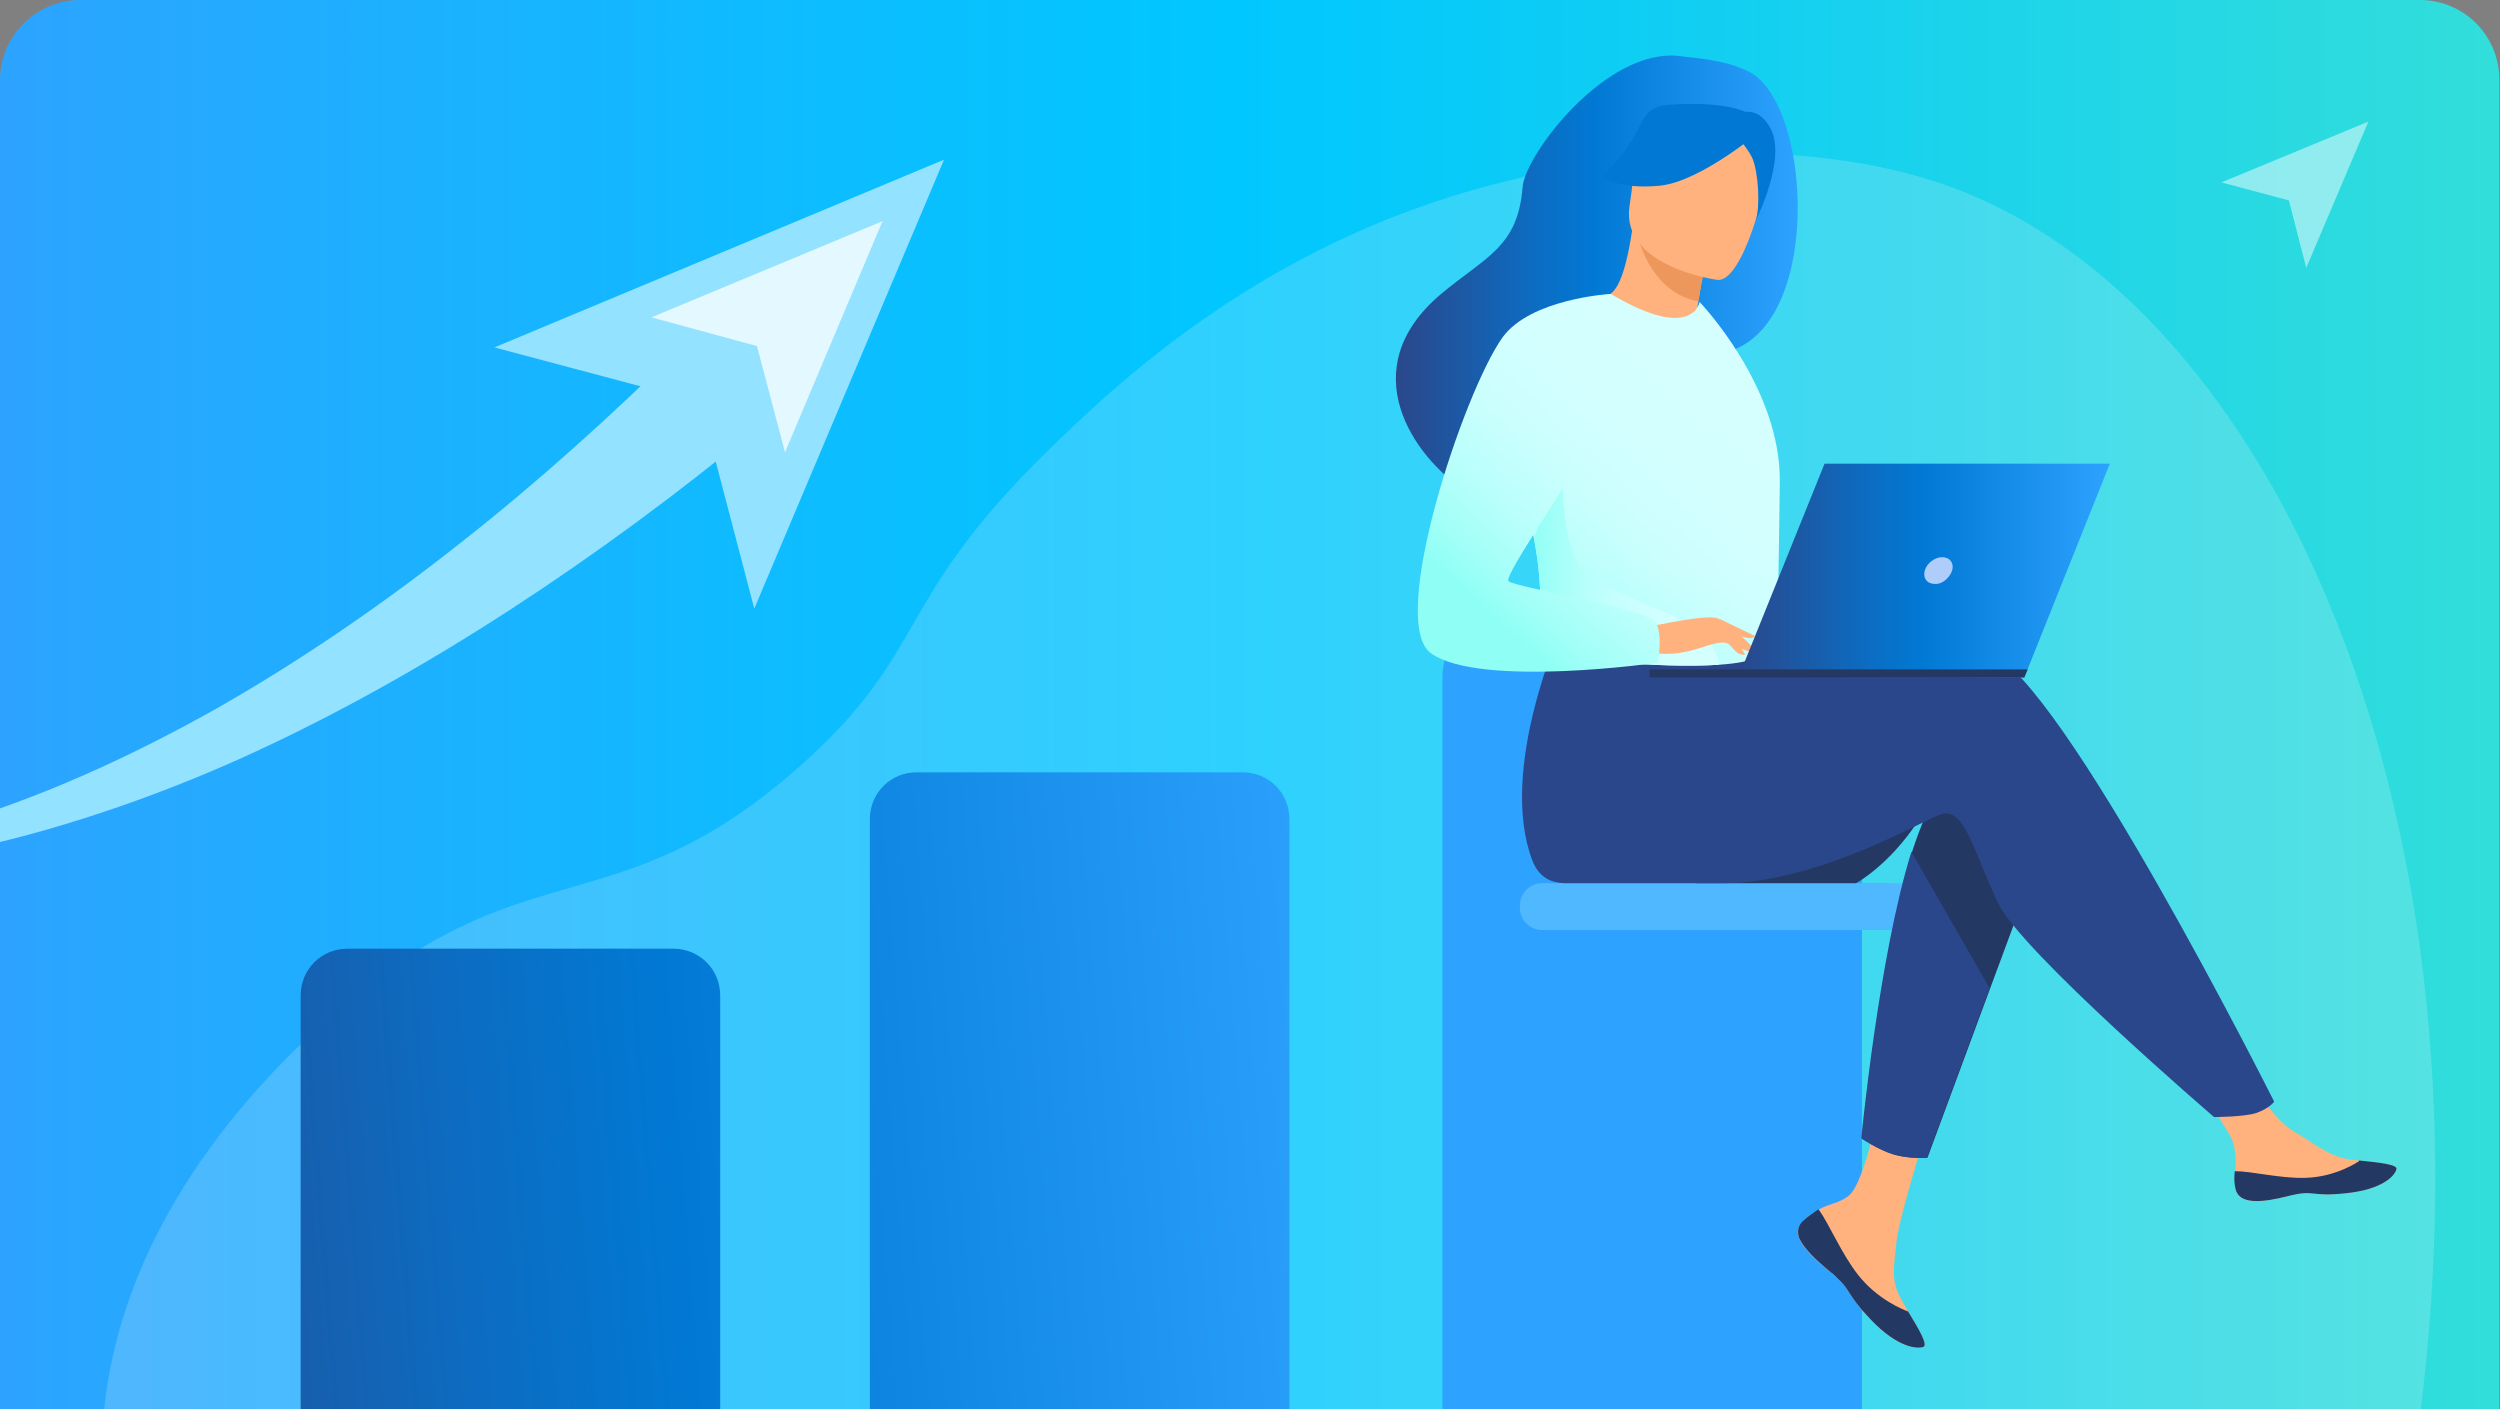 <?xml version="1.0" encoding="utf-8"?>
<!-- Generator: Adobe Illustrator 24.0.1, SVG Export Plug-In . SVG Version: 6.00 Build 0)  -->
<svg xmlns:xlink="http://www.w3.org/1999/xlink" version="1.1" id="Layer_1" xmlns="http://www.w3.org/2000/svg" x="0px"
     y="0px"
     viewBox="0 0 374.2 210.9" style="enable-background:new 0 0 374.2 210.9;" xml:space="preserve">
<rect x="0" y="0" width="374.2" height="210.9" fill="#808080" stroke="none"/>
<style type="text/css">
	.st0{clip-path:url(#SVGID_2_);}
	.st1{fill:url(#SVGID_3_);}
	.st2{opacity:0.19;fill:#F4F7FA;}
	.st3{fill:#2DA3FF;}
	.st4{fill:url(#SVGID_4_);}
	.st5{fill:url(#SVGID_5_);}
	.st6{fill:#50B8FF;}
	.st7{fill:#233862;}
	.st8{fill:url(#SVGID_6_);}
	.st9{fill:#FFB27D;}
	.st10{fill:#2B478B;}
	.st11{fill:#ED975D;}
	.st12{fill:#0179D4;}
	.st13{fill:url(#SVGID_7_);}
	.st14{fill:url(#SVGID_8_);}
	.st15{fill:url(#SVGID_9_);}
	.st16{fill:url(#SVGID_10_);}
	.st17{fill:#AFCDFB;}
	.st18{fill:#93E2FF;}
	.st19{opacity:0.75;}
	.st20{fill:#FFFFFF;}
	.st21{opacity:0.48;}
</style>
    <g>
	<defs>
		<path id="SVGID_1_" d="M374.2,210.9H0V12C0,5.4,5.4,0,12,0h350.2c6.6,0,12,5.4,12,12V210.9z"/>
	</defs>
        <clipPath id="SVGID_2_">
		<use xlink:href="#SVGID_1_" style="overflow:visible;"/>
	</clipPath>
        <g class="st0">
		<linearGradient id="SVGID_3_" gradientUnits="userSpaceOnUse" x1="-1.761" y1="105.836" x2="374.182"
                        y2="105.836">
			<stop offset="0" style="stop-color:#2DA3FF"/>
            <stop offset="0.301" style="stop-color:#0FBBFF"/>
            <stop offset="0.495" style="stop-color:#00C7FF"/>
            <stop offset="0.782" style="stop-color:#1BD3EB"/>
            <stop offset="1" style="stop-color:#32DEDA"/>
		</linearGradient>
            <path class="st1" d="M374.2,211.8H-1.8V11.9c0-6.6,5.4-12,12-12h351.9c6.6,0,12,5.4,12,12V211.8z"/>
            <path class="st2" d="M361.6,216.6C375,122.9,340.5,45,291.2,27.7c-21-7.4-50.9-5.9-75.8,2.3c-30.1,9.9-49.5,28.6-58.9,37.8
			c-23,22.6-17.3,29.6-36.8,46.9c-28.1,24.9-41.2,11.3-70.6,37.8c-7.5,6.8-31.4,28.8-33.7,60.6c-0.1,1.5-0.2,2.8-0.2,3.7H361.6z"/>
            <path class="st3" d="M278.7,216.6h-62.8V101.5c0-6.3,5.1-11.4,11.4-11.4h40c6.3,0,11.4,5.1,11.4,11.4V216.6z"/>
            <linearGradient id="SVGID_4_" gradientUnits="userSpaceOnUse" x1="-5.402" y1="179.545" x2="204.471"
                            y2="162.957">
			<stop offset="0" style="stop-color:#2B478B"/>
                <stop offset="6.794669e-03" style="stop-color:#2A488C"/>
                <stop offset="0.335" style="stop-color:#0D6BC0"/>
                <stop offset="0.495" style="stop-color:#0179D4"/>
                <stop offset="1" style="stop-color:#2DA3FF"/>
		</linearGradient>
            <path class="st4" d="M193,216.6h-62.8v-94c0-3.9,3.1-7,7-7H186c3.9,0,7,3.1,7,7V216.6z"/>
            <linearGradient id="SVGID_5_" gradientUnits="userSpaceOnUse" x1="-2.434" y1="185.781" x2="206.879"
                            y2="169.238">
			<stop offset="0" style="stop-color:#2B478B"/>
                <stop offset="6.794669e-03" style="stop-color:#2A488C"/>
                <stop offset="0.335" style="stop-color:#0D6BC0"/>
                <stop offset="0.495" style="stop-color:#0179D4"/>
                <stop offset="1" style="stop-color:#2DA3FF"/>
		</linearGradient>
            <path class="st5" d="M107.8,216.6H45V149c0-3.9,3.1-7,7-7h48.8c3.9,0,7,3.1,7,7V216.6z"/>
            <g>
			<g>
				<path class="st3" d="M282.6,139.2H223c-3.6,0-6.6-2.9-6.6-6.6v-0.4h66.1V139.2z"/>
                <path class="st6" d="M289.9,139.2h-59.1c-1.8,0-3.3-1.5-3.3-3.3v-0.4c0-1.8,1.5-3.3,3.3-3.3h59.1c1.8,0,3.3,1.5,3.3,3.3v0.4
					C293.2,137.7,291.7,139.2,289.9,139.2z"/>
			</g>
                <g>
				<path class="st7" d="M288.2,121.1c-4.6,8-10.4,11.1-10.4,11.1h-24C253.8,132.2,291.7,115,288.2,121.1z"/>
                    <g>
					<linearGradient id="SVGID_6_" gradientUnits="userSpaceOnUse" x1="208.913" y1="41.495"
                                    x2="269.089" y2="41.495">
						<stop offset="0" style="stop-color:#2B478B"/>
                        <stop offset="6.794669e-03" style="stop-color:#2A488C"/>
                        <stop offset="0.335" style="stop-color:#0D6BC0"/>
                        <stop offset="0.495" style="stop-color:#0179D4"/>
                        <stop offset="1" style="stop-color:#2DA3FF"/>
					</linearGradient>
                        <path class="st8" d="M261.9,10.8c-3.7-2-9.5-2.2-10.4-2.4C240.5,7,228.3,23.1,227.9,28c-0.7,9-5.5,10.4-12.2,16
						c-13.4,11.3-4,24.4,3.4,29.3c4.4,2.9,12.2,0,12.2,0c0.1,0.1,15.6-14.6,26-20.4C272.9,50.7,271.5,15.9,261.9,10.8z"/>
                        <path class="st9" d="M269.7,182.9c-0.6,0.7-0.7,1.5-0.4,2.4c0,0,0,0,0,0c0.6,1.6,2.5,3.4,4.7,5.1c0.3,0.2,0.5,0.4,0.7,0.6
						c0.1,0.1,0.1,0.1,0.2,0.2c0,0,0.1,0.1,0.1,0.1c2.1,1.9,1.3,2.3,5,6.2c4.2,4.4,7.1,4.4,7.9,4.1c0.7-0.3-0.7-2.7-2.3-5.3
						c-0.1-0.1-0.2-0.3-0.2-0.4c-0.2-0.3-0.4-0.7-0.6-1c-1.8-3.1-1.4-4.6-0.9-9.3c0.4-3.8,5.9-21.2,5.9-21.2l-8-1.4
						c0,0-2.4,13.8-5.1,16c-1.4,1.1-3,1.2-4.4,2c-0.1,0.1-0.2,0.1-0.3,0.2C271.2,181.7,270.4,182.2,269.7,182.9z"/>
                        <path class="st7" d="M269.7,182.9c-0.6,0.7-0.7,1.5-0.4,2.4c0,0,0,0,0,0c0.7,1.6,2.5,3.3,4.7,5.1c0.3,0.2,0.5,0.4,0.7,0.6
						c0.1,0.1,0.1,0.1,0.2,0.2c0,0,0.1,0.1,0.1,0.1c2.1,1.9,1.3,2.3,5,6.2c4.2,4.4,7.1,4.4,7.9,4.1c0.7-0.3-0.7-2.7-2.3-5.3
						c-0.8-0.3-4.6-1.8-7.5-5.5c-2.5-3.2-4.2-7.4-5.9-9.8c-0.1,0.1-0.2,0.1-0.3,0.2C271.2,181.7,270.4,182.2,269.7,182.9z"/>
                        <path class="st9" d="M334.6,177.9c0.5,2.5,4,2.1,8,1.1c4-1,3,0.2,8.6-0.4c5.6-0.6,7.3-2.7,7.5-3.6c0.2-0.7-2.6-1-5.6-1.3
						c-0.4,0-0.8-0.1-1.1-0.1c-3.4-0.4-5.8-2.6-8.9-4.4c-2.9-1.7-7.2-8.6-7.2-8.6l-7.7,0.6c0,0,4.1,6.2,5.6,8.8
						c0.9,1.6,0.9,3.7,0.8,5.3C334.5,176.1,334.5,177,334.6,177.9z"/>
                        <path class="st7" d="M342.6,179c4-1,3,0.2,8.6-0.4c5.6-0.6,7.3-2.7,7.5-3.6c0.2-0.7-2.6-1-5.6-1.3l0,0.1c0,0-3.4,2.4-8.1,2.5
						c-3.8,0.1-7.9-1-10.5-1c-0.1,0.9-0.1,1.8,0.1,2.6C335.1,180.4,338.7,180,342.6,179z"/>
                        <path class="st7" d="M305.1,128.5l-7.2,19.4l-9.4,25.4c0,0-2.6,0.2-5-0.5c-2.3-0.7-4.8-2.4-4.8-2.4s2.6-27.2,7.5-42.9
						c1.3-4,2.7-7.3,4.2-9.1C297.8,109.6,305.1,128.5,305.1,128.5z"/>
                        <path class="st10" d="M297.7,97.7c-4.7-1.5-18.2,0.4-31.8,3.1l-2.8-4.7l-29.3-2.3c0,0-9.7,21.4-4.4,35.1c0.8,2,2.3,3.3,5,3.3
						c0,0,0.4,0,0.4,0c0,0,17.4,0,23.1,0c14.6,0,30.8-10,32.9-10.4c3.4-0.7,4.8,6.2,8.3,13.4c3.4,7.2,32.3,32,32.3,32s4.4,0,6.3-0.6
						c2-0.7,2.7-1.7,2.7-1.7S308.4,101.1,297.7,97.7z"/>
                        <path class="st9" d="M254.2,50.9c0,0-5.1,1.8-8.6,0.3c-3.3-1.4-5.7-6.8-5.7-6.8c1.5-0.1,3.1-1.4,4.4-9.9l0.6,0.2l10.6,3.8
						c0,0-0.8,3.4-1.3,6.6C253.8,47.9,253.6,50.5,254.2,50.9z"/>
                        <path class="st11" d="M255.5,38.5c0,0-0.8,3.4-1.3,6.6c-6.1-1.1-8.5-7.2-9.3-10.5L255.5,38.5z"/>
                        <path class="st9" d="M257.1,41.9c0,0-14.5-1.9-13.2-11c1.4-9,0.4-15.3,9.7-14.5c9.3,0.9,10.6,4.6,10.9,7.7
						C264.8,27.3,260.9,42.2,257.1,41.9z"/>
                        <path class="st12" d="M264,19.2c0,0-9.3,8-15.6,8.6c-6.3,0.6-8.7-1.4-8.7-1.4s3.7-3.1,6-8.1c0.7-1.5,2.1-2.5,3.7-2.6
						C253.8,15.4,262.4,15.2,264,19.2z"/>
                        <path class="st12" d="M258.2,18.5c0,0,3.1,3,4.1,5.2c0.9,2.1,1.2,7.3,0.5,9.3c0,0,4.8-9.4,2.1-14
						C262,14.2,258.2,18.5,258.2,18.5z"/>
                        <linearGradient id="SVGID_7_" gradientUnits="userSpaceOnUse" x1="228.936" y1="97.074"
                                        x2="258.685" y2="64.182">
						<stop offset="0" style="stop-color:#8FFFF5"/>
                            <stop offset="0.11" style="stop-color:#A1FFF8"/>
                            <stop offset="0.295" style="stop-color:#B8FFFB"/>
                            <stop offset="0.494" style="stop-color:#C8FFFD"/>
                            <stop offset="0.715" style="stop-color:#D2FFFF"/>
                            <stop offset="1" style="stop-color:#D5FFFF"/>
					</linearGradient>
                        <path class="st13" d="M266.4,72.2c-0.4,29.4-0.1,23.2-3.3,26c-0.8,0.7-2.9,1.1-5.8,1.3c-9,0.6-24.8-0.9-25.4-2.5
						c-2.1-5.8-0.6-7.5-2.3-16.4c-0.2-0.9-0.4-2-0.7-3.1c-1.4-6.1-2.9-8.1,2.3-17.8c4.6-8.8,9.5-16,9.9-15.7
						c12.3,7.3,13.3,1.2,13.3,1.2S266.6,57.9,266.4,72.2z"/>
                        <path class="st10"
                              d="M297.8,147.9l-9.4,25.4c0,0-2.6,0.2-5-0.5c-2.3-0.7-4.8-2.4-4.8-2.4s2.6-27.2,7.5-42.9L297.8,147.9z"/>
                        <linearGradient id="SVGID_8_" gradientUnits="userSpaceOnUse" x1="229.489" y1="84.004"
                                        x2="257.262" y2="84.004">
						<stop offset="0" style="stop-color:#8FFFF5"/>
                            <stop offset="0.11" style="stop-color:#A1FFF8"/>
                            <stop offset="0.295" style="stop-color:#B8FFFB"/>
                            <stop offset="0.494" style="stop-color:#C8FFFD"/>
                            <stop offset="0.715" style="stop-color:#D2FFFF"/>
                            <stop offset="1" style="stop-color:#D5FFFF"/>
					</linearGradient>
                        <path class="st14" d="M257.3,99.5c-9,0.6-24.8-0.9-25.4-2.5c-2.1-5.8-0.6-7.5-2.3-16.4l4.3-12.2c0,0-0.7,13.6,3.3,17.2
						c4,3.6,16.4,6.9,18.4,9.9C256.5,96.9,257.1,98.3,257.3,99.5z"/>
                        <path class="st9" d="M246.9,93.8c0,0,8.9-2,10.3-1.2c1.4,0.8,4.9,3.7,5.4,4.7c0.4,1-3.2-0.8-4.4-1.1c-0.8-0.2-2.8,0.5-3.8,0.8
						c-4.2,1.4-6.8,0.7-6.8,0.7L246.9,93.8z"/>
                        <linearGradient id="SVGID_9_" gradientUnits="userSpaceOnUse" x1="221.998" y1="90.799"
                                        x2="251.747" y2="57.907">
						<stop offset="0" style="stop-color:#8FFFF5"/>
                            <stop offset="0.11" style="stop-color:#A1FFF8"/>
                            <stop offset="0.295" style="stop-color:#B8FFFB"/>
                            <stop offset="0.494" style="stop-color:#C8FFFD"/>
                            <stop offset="0.715" style="stop-color:#D2FFFF"/>
                            <stop offset="1" style="stop-color:#D5FFFF"/>
					</linearGradient>
                        <path class="st15" d="M241,44c0,0-11.9,0.7-16.1,6.5c-5.8,8.1-17.3,42.6-10.7,47.3c7.4,5.2,33.9,1.4,33.9,1.4s0.9-4.1-0.3-6.1
						c-1.2-2-21.1-5.2-22-6.1c-0.9-0.9,11.5-17.9,11.5-20.6C237.2,63.5,241,44,241,44z"/>
                        <path class="st9" d="M257.7,95.1c0,0,1.9,2.4,2.5,2.7c0.6,0.3,1,0.2,1,0.2l-1.3-2.3L257.7,95.1z"/>
                        <path class="st9"
                              d="M257.3,92.6l5.4,2.6c0,0-0.2,0.4-0.9,0.3c-0.7,0-2.3-0.6-2.3-0.6L257.3,92.6z"/>
				</g>
                    <g>
					<g>
						<linearGradient id="SVGID_10_" gradientUnits="userSpaceOnUse" x1="260.163" y1="85.416"
                                        x2="315.836" y2="85.416">
							<stop offset="0" style="stop-color:#2B478B"/>
                            <stop offset="6.794669e-03" style="stop-color:#2A488C"/>
                            <stop offset="0.335" style="stop-color:#0D6BC0"/>
                            <stop offset="0.495" style="stop-color:#0179D4"/>
                            <stop offset="1" style="stop-color:#2DA3FF"/>
						</linearGradient>
                        <polygon class="st16"
                                 points="260.2,101.4 303,101.4 315.8,69.4 273.1,69.4 						"/>
                        <polygon class="st7"
                                 points="303.5,100.2 246.9,100.2 246.9,101.4 303,101.4 						"/>
					</g>
                        <path class="st17" d="M292.2,85.4c0.3-1.1-0.3-2-1.5-2c-1.1,0-2.3,0.9-2.6,2c-0.3,1.1,0.3,2,1.5,2
						C290.7,87.5,291.8,86.5,292.2,85.4z"/>
				</g>
			</g>
		</g>
            <g>
			<path class="st18" d="M113.2,64.2C101.4,73.9,89.1,83,76.3,91.3c-12.8,8.3-26.1,15.8-40,22.1c-6.9,3.1-14,5.9-21.3,8.3
				c-7.2,2.4-14.6,4.4-22,5.9c-7.4,1.5-15,2.4-22.5,2.8c-7.5,0.3-15.1,0-22.5-1.1c7.5,0.4,15,0,22.3-1c7.4-1,14.6-2.6,21.7-4.7
				c14.2-4.2,27.7-10.4,40.5-17.6c12.8-7.3,25-15.7,36.5-24.8c11.6-9.1,22.5-19,33-29.3L113.2,64.2z"/>
                <g>
				<polygon class="st18" points="141.3,23.9 74,52 104.8,60.2 112.9,91.1 				"/>
			</g>
		</g>
            <g class="st19">
			<polygon class="st20" points="132.1,33.1 97.5,47.5 113.3,51.8 117.5,67.7 			"/>
		</g>
            <g class="st21">
			<polygon class="st20" points="354.5,18.2 332.5,27.3 342.6,30 345.2,40.1 			"/>
		</g>
	</g>
</g>
</svg>
